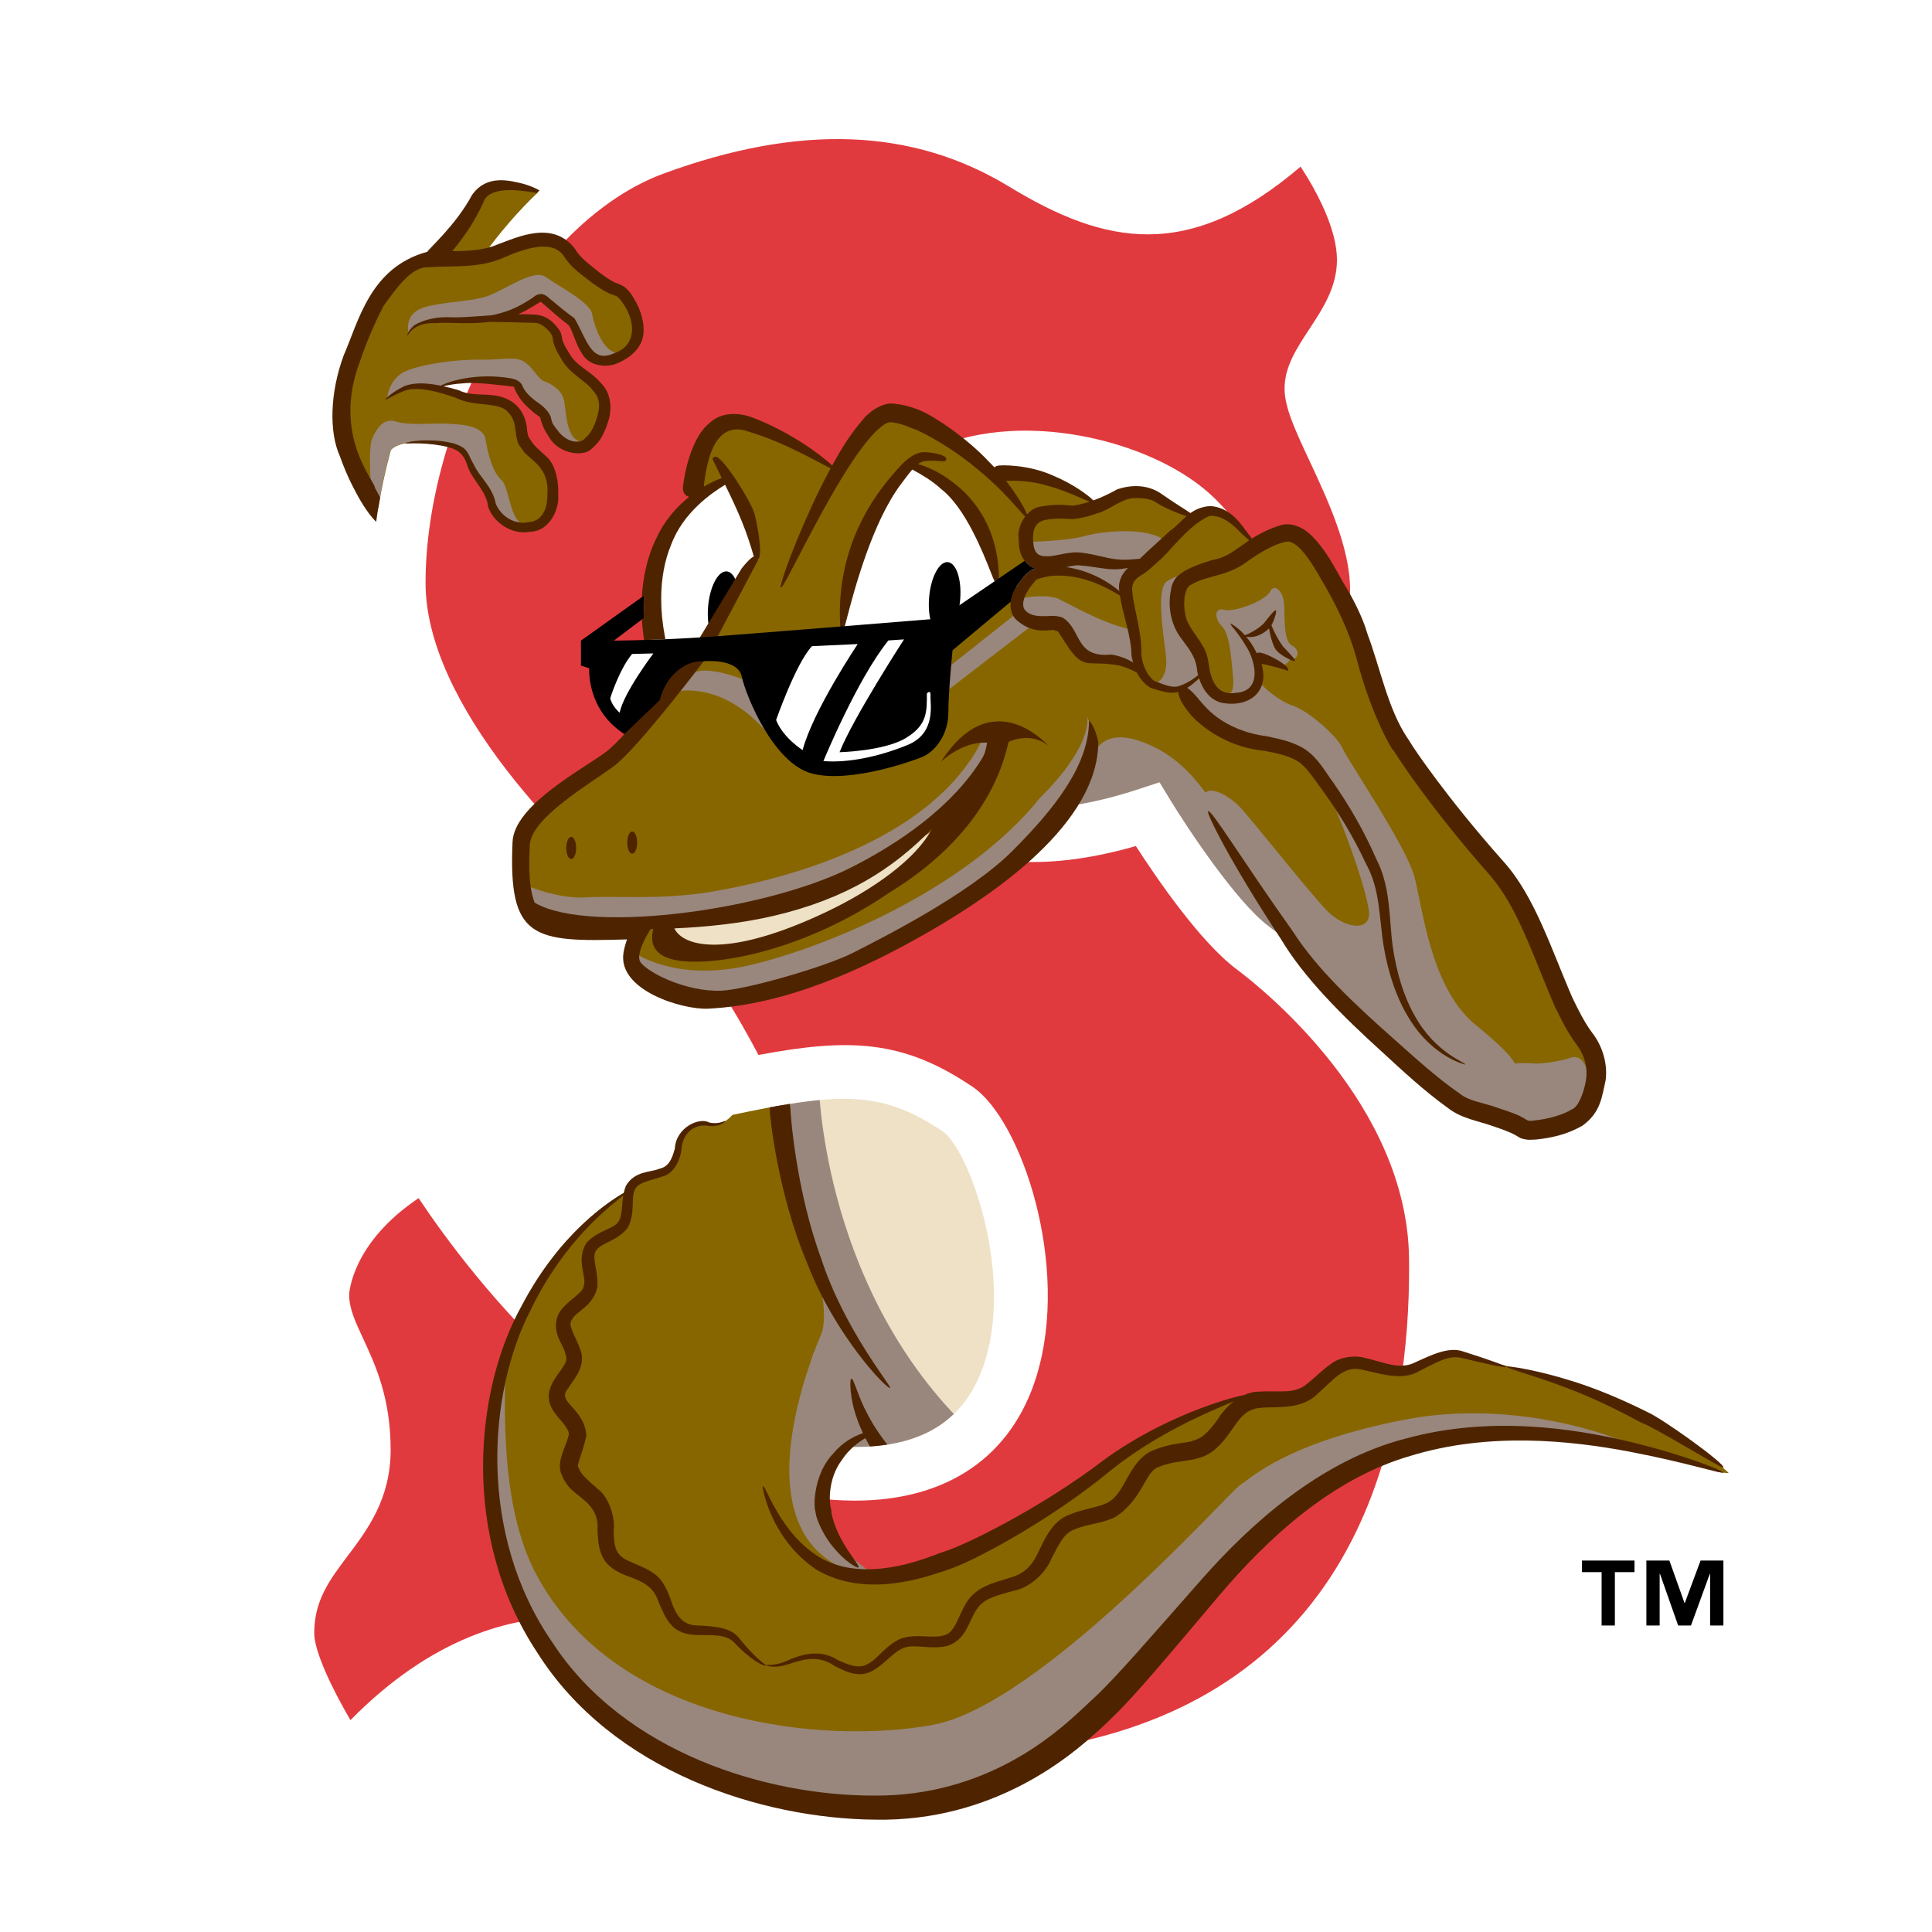 <?xml version="1.0" encoding="utf-8"?>
<!-- Generator: Adobe Illustrator 13.0.0, SVG Export Plug-In . SVG Version: 6.00 Build 14948)  -->
<!DOCTYPE svg PUBLIC "-//W3C//DTD SVG 1.0//EN" "http://www.w3.org/TR/2001/REC-SVG-20010904/DTD/svg10.dtd">
<svg version="1.0" id="Layer_1" xmlns="http://www.w3.org/2000/svg" xmlns:xlink="http://www.w3.org/1999/xlink" x="0px" y="0px"
	 width="192.756px" height="192.756px" viewBox="0 0 192.756 192.756" enable-background="new 0 0 192.756 192.756"
	 xml:space="preserve">
<g>
	<polygon fill-rule="evenodd" clip-rule="evenodd" fill="#FFFFFF" points="0,0 192.756,0 192.756,192.756 0,192.756 0,0 	"/>
	<path fill-rule="evenodd" clip-rule="evenodd" fill="#FFFFFF" d="M63.045,69.254c-0.034,0.031-0.079,0.076-0.111,0.11
		c-2.48,2.548-5.289,5.431-7.887,7.297c-1.818,1.087-4.051,2.45-5.328,5.165c-0.049,0.104-0.091,0.209-0.125,0.318
		c-0.523,1.618-0.645,2.875-0.645,4.003c0,0.496,0.022,0.968,0.046,1.436l0.042,1.039c0,0,0,0,0-0.002
		c0.004,3.198,2.475,6.771,6.076,6.845c-0.088-0.003-0.177-0.009-0.264-0.019c1.581,0.188,2.957,0.267,4.209,0.324
		c0.333,0.015,0.64,0.025,0.947,0.035c0.137,1.653,0.918,3.165,2.295,4.229c2.176,1.822,5.566,2.746,9.337,2.533
		c6.185-0.328,13.97-2.998,21.348-7.328c6.087-3.671,12.083-8.827,16.483-14.16c0.01-0.014,0.021-0.026,0.033-0.041
		c1.669-2.105,2.588-4.609,2.588-6.846c0-0.761-0.107-1.493-0.327-2.165c-0.676-2.442-1.693-3.842-3.03-4.152
		c-0.876-0.203-1.82,0.042-2.477,0.656c-0.365,0.342-0.85,0.974-0.85,1.928c0,0.403,0.087,0.866,0.307,1.389
		c0.254,0.598,0.477,1.292,0.477,2.064c0,0.96-0.342,2.043-1.389,3.222c-4.152,4.653-9.826,9.255-15.171,12.307
		c-0.649,0.364-1.303,0.702-1.958,1.038c0.842-0.486,1.674-1.008,2.479-1.59c3.604-2.284,8.318-5.876,10.451-10.11
		c1.132-2.209,2.723-7.351,0.353-9.039c-0.921-0.654-2.18-0.663-3.112-0.024c-0.987,0.676-1.163,1.659-1.279,2.312
		c-0.132,0.75-0.38,2.145-1.356,3.749c-1.347,2.269-4.418,4.855-8.663,7.311c-0.056,0.033-0.111,0.068-0.165,0.103
		c-6.625,4.497-15.746,4.872-19.64,5.032c0,0-1.065,0.051-1.259,0.061c-0.062,0-0.186,0-0.186,0c-0.044,0-0.476,0.012-0.479,0.012
		c-0.002,0-0.343,0.006-0.343,0.006c-0.035,0-0.054,0-0.089,0.002c0,0-0.077,0.005-0.115,0.006
		c-0.657,0.022-2.413,0.064-4.934-0.003c-0.818-0.024-1.869-0.068-2.984-0.16c-0.007-0.039-0.014-0.078-0.021-0.125
		c-0.066-0.818-0.091-1.461-0.091-1.941c0-0.978,0.091-1.326,0.106-1.375c0.097-0.226,0.536-0.852,2.474-2.014
		c0.077-0.045,0.15-0.095,0.223-0.149c3.156-2.347,5.65-5.022,8.064-7.61l0.813-0.872c4.089-4.048,6.567-9.01,8.559-13.003
		c0.937-1.878,1.822-3.652,2.715-5.018c0.023-0.038,0.043-0.07,0.066-0.107l0.579-0.987c0.961-1.642,1.864-3.178,2.528-3.921
		c0.213-0.166,0.359-0.207,0.489-0.223c0.913-0.116,1.608-0.531,2.066-1.238c0.292-0.448,0.436-0.962,0.436-1.477
		c0-0.607-0.202-1.215-0.602-1.708c-1.233-1.522-3.924-1.437-6.125,0.195c-0.066,0.05-0.131,0.104-0.193,0.159
		c-1.375,1.232-2.539,3.021-3.885,5.091l-0.544,0.836c-1.209,1.706-2.269,3.658-3.39,5.726
		C68.558,62.186,66.43,66.113,63.045,69.254L63.045,69.254L63.045,69.254z"/>
	<path fill-rule="evenodd" clip-rule="evenodd" fill="#FFFFFF" d="M174.645,146.377c0-0.223-0.027-0.445-0.082-0.664
		c-0.226-0.885-0.539-1.518-4.377-4.281c-0.977-0.703-3.27-2.316-4.545-2.924c-0.048-0.027-0.095-0.057-0.145-0.078
		c0,0-0.022-0.014-0.047-0.025c-0.016-0.006-0.031-0.016-0.031-0.016c-0.023-0.012-0.079-0.037-0.103-0.047l-0.045-0.023
		c-2.859-1.4-5.464-2.457-7.741-3.143c-1.942-0.619-3.712-1.01-4.591-1.188c-0.869-0.174-1.527-0.289-2.062-0.332
		c-0.777-0.318-2.012-0.74-4.066-1.385c0.042,0.012,0.085,0.027,0.126,0.043c-2.376-0.877-4.7,0.172-6.398,0.939l-0.371,0.168
		c-0.056,0.025-0.123,0.055-0.178,0.086c-0.248,0.133-0.873-0.029-1.872-0.311l-1.402-0.369c-1.87-0.457-4.033-0.041-5.5,1.062
		c-0.625,0.441-1.133,0.887-1.576,1.283l-0.726,0.619c-0.032,0.025-0.19,0.154-0.222,0.186c-0.146,0.137-0.476,0.154-1.456,0.141
		c0,0-1.453,0.027-1.657,0.031c-3.494,0.031-5.628,2.854-6.312,3.928c-0.485,0.684-0.777,0.945-0.866,1.02
		c-0.006,0.002-0.009,0.004-0.014,0.004c-0.01,0.004-0.029,0.008-0.029,0.008c-0.05,0.016-0.078,0.025-0.126,0.041l-0.093,0.031
		c-0.005,0.002-0.038,0.016-0.062,0.025c-0.041,0.006-0.438,0.068-0.438,0.068c-0.807,0.113-2.155,0.305-3.82,1.01
		c-0.054,0.023-0.107,0.047-0.16,0.074c-1.992,1.002-2.951,2.721-3.652,3.977c-0.232,0.418-0.582,1.043-0.763,1.193
		c-0.009,0.002-0.015,0.008-0.019,0.008c-0.16,0.088-0.685,0.217-1.067,0.312c-0.683,0.17-1.53,0.389-2.436,0.764
		c-2.565,0.934-3.707,3.303-4.39,4.727c0,0-0.161,0.332-0.168,0.348c-0.408,0.891-0.64,0.986-1.127,1.119
		c-0.03,0.012-0.119,0.039-0.149,0.049l-0.601,0.188c-1.468,0.445-3.687,1.119-5.103,3.336c-0.395,0.635-0.674,1.244-0.897,1.732
		c-0.068,0.146-0.149,0.32-0.222,0.473c-0.178-0.002-0.379-0.01-0.55-0.018c-0.921-0.043-2.184-0.102-3.562,0.375
		c-0.084,0.031-0.169,0.064-0.251,0.105c-1.268,0.588-2.114,1.404-2.732,2.006c-0.158,0.152-0.341,0.322-0.48,0.439
		c-0.22-0.08-0.512-0.207-0.713-0.297c0,0-0.08-0.035-0.094-0.041c-3.065-1.729-6.116-0.426-7.292,0.086c0,0-0.045,0.018-0.08,0.033
		c-0.026,0.012-0.047,0.016-0.072,0.025c-0.355-0.344-0.84-0.854-1.419-1.59c-0.009-0.01-0.019-0.023-0.029-0.037
		c-1.604-1.965-4.171-2.098-5.87-2.186l-0.146-0.008c-0.076-0.143-0.19-0.4-0.353-0.9c-0.016-0.055-0.034-0.104-0.054-0.154
		c-0.362-0.924-0.966-2.469-2.485-3.582c-0.836-0.605-1.618-0.939-2.246-1.207l-0.538-0.24c0,0-0.082-0.035-0.146-0.064
		c-0.019-0.242-0.025-0.564-0.026-0.711c0.007-0.125,0.022-0.244,0.022-0.371c0-2.008-0.923-4.535-2.646-5.818l-0.094-0.086
		c-0.198-0.178-0.421-0.379-0.611-0.557c0.155-0.479,0.342-1.102,0.53-1.9c0.047-0.203,0.072-0.41,0.072-0.617
		c0-0.049-0.001-0.1-0.003-0.148c-0.106-1.9-0.967-3.191-1.656-4.021c0.524-0.785,1.229-2.018,1.229-3.568
		c0-0.592-0.109-1.23-0.371-1.898c-0.035-0.082-0.299-0.705-0.44-1.035c0.791-0.666,1.891-1.771,2.287-3.666
		c0.026-0.127,0.044-0.258,0.052-0.389c0.009-0.16,0.014-0.318,0.014-0.473c0-0.723-0.096-1.34-0.185-1.857
		c0.767-0.387,1.794-0.963,2.67-2.115c0.101-0.133,0.19-0.273,0.265-0.424c0.671-1.34,0.735-2.545,0.759-3.391
		c0.045-0.014,0.094-0.027,0.133-0.039c0,0,0.638-0.197,0.848-0.264c-0.043,0.014-0.087,0.027-0.107,0.033
		c0.04-0.012,0.077-0.025,0.116-0.037c-0.003,0.002-0.006,0.002-0.009,0.004c0.004-0.002,0.009-0.002,0.012-0.004
		c1.999-0.559,3.463-2.387,3.835-4.803c0.008-0.047,0.01-0.094,0.015-0.141c2.088,0.135,3.681-0.928,4.192-2.1
		c0.288-0.66,0.297-1.41,0.032-2.078c-0.475-1.191-1.884-2.113-3.571-1.518c-1.161-0.352-2.509-0.191-3.759,0.504
		c-1.633,0.908-2.663,2.496-2.862,4.283c-0.003,0-0.005,0-0.008,0.002c0.015-0.084,0.018-0.166,0.04-0.244
		c-0.033,0.115-0.052,0.176-0.075,0.252c-0.117,0.025-0.282,0.062-0.282,0.062c-1.038,0.213-2.967,0.611-4.233,2.713
		c-0.109,0.18-0.118,0.16-0.173,0.34c-2.24,1.453-6.75,4.998-10.296,11.752c-2.562,4.602-4.135,10.746-4.135,17.236
		c0,6.762,1.708,13.902,5.784,20.07c8.236,13.062,24.489,17.826,35.912,17.938c6.083,0.123,15.22-1.414,24.017-9.451
		c-0.014,0.014-0.029,0.025-0.043,0.039c0,0,0.226-0.197,0.239-0.211c0,0,0.487-0.445,0.5-0.459l0.561-0.533
		c0.014-0.014,0.247-0.248,0.314-0.314c2.001-1.879,5.155-5.613,9.142-10.332l1.785-2.111c5.99-7.049,11.79-11.312,17.727-13.027
		c5.748-1.766,12.433-1.889,20.483-0.387c3.173,0.598,5.665,1.232,7.315,1.65l1.563,0.385c2.73,0.594,3.516-1.223,3.69-1.795
		c0.104-0.334,0.137-0.684,0.107-1.027C174.638,146.576,174.645,146.479,174.645,146.377L174.645,146.377L174.645,146.377z"/>
	<path fill-rule="evenodd" clip-rule="evenodd" fill="#FFFFFF" d="M53.624,33.426c0.001-0.001,0.019-0.011,0.025-0.015
		c0.313,0.267,0.627,0.518,0.948,0.77c0.068,0.168,0.149,0.37,0.149,0.37c0.224,0.593,0.537,1.397,1.052,2.164
		c1.448,2.492,4.749,3.028,7.049,1.929c2.416-1.087,3.895-3.001,4.055-5.267c0.002-0.03,0.003-0.059,0.005-0.089
		c0.004-0.105,0.005-0.21,0.005-0.314c0-1.721-0.541-3.38-1.649-5.056c-0.314-0.484-0.724-0.936-1.279-1.399
		c-0.189-0.16-0.212-0.199-0.439-0.3c0,0-0.814-0.367-1.025-0.461c-0.319-0.159-0.761-0.482-1.022-0.675
		c-0.117-0.091-0.509-0.405-0.509-0.405c-0.522-0.413-1.114-0.879-1.288-1.193c-0.07-0.126-0.149-0.246-0.238-0.36
		c-0.94-1.199-2.018-1.886-3.125-2.248c0.109-0.166,0.181-0.315,0.229-0.42c0.173-0.365,0.261-0.77,0.261-1.174
		c0-0.373-0.074-0.745-0.22-1.086c-0.473-1.099-1.748-1.936-3.789-2.485c-0.033-0.009-0.088-0.023-0.122-0.03l-0.229-0.054
		c-1.273-0.296-5.149-1.198-7.583,2.28c-0.062,0.089-0.119,0.182-0.17,0.277c-1.018,1.907-2.696,3.647-3.501,4.483
		c-0.042,0.042-0.073,0.076-0.111,0.116c-5.49,1.891-7.376,6.73-8.638,9.988l-0.657,1.633c-0.01,0.026-0.052,0.128-0.062,0.154
		c-0.849,2.313-1.277,4.712-1.277,6.918c0,1.84,0.301,3.544,0.901,4.956c0.771,2.158,1.544,3.574,1.875,4.179l0.097,0.178
		c0.007,0.016,0.064,0.123,0.073,0.137c1.493,2.636,2.898,4.012,4.419,4.33c0.907,0.189,1.8,0,2.516-0.538
		c0.925-0.678,1.27-1.535,1.27-2.463c0-1.514-0.913-3.207-1.717-4.632c-0.144-0.39-0.345-0.752-0.56-1.122
		c-0.612-1.059-1.682-2.909-1.682-5.525c0-1.173,0.215-2.5,0.782-3.98c0.016-0.041,0.03-0.081,0.043-0.122
		c0.139-0.425,0.299-0.866,0.47-1.315c0.427,0.342,0.954,0.557,1.5,0.601c0.772,0.062,1.775-0.246,2.427-1.19
		c0.053-0.017,0.182-0.049,0.479-0.033c0.131,0.007,0.261,0.005,0.391-0.008c0.382-0.036,0.953-0.021,1.556-0.003
		C47.35,34.981,50.431,35.063,53.624,33.426L53.624,33.426L53.624,33.426z"/>
	<path fill-rule="evenodd" clip-rule="evenodd" fill="#FFFFFF" d="M115.884,65.194c0.832,1.115,1.036,1.439,1.075,1.993
		c0.009,0.117,0.025,0.231,0.049,0.346c0.564,2.758,2.265,4.66,4.546,5.09c2.311,0.399,4.454-0.249,5.771-1.73
		c1.235-1.418,1.596-3.302,1.033-5.326c-0.018-0.064-0.037-0.128-0.061-0.189c-1.187-3.304-3.082-4.831-4.106-5.448
		c-0.449-0.27-0.966-0.395-1.479-0.382c0.856-0.27,1.807-0.639,2.769-1.283c0.034-0.024,0.069-0.048,0.104-0.073
		c1.271-0.942,2.092-1.372,2.59-1.577c0.423,0.484,0.968,1.382,1.264,1.875l0.08,0.131c1.815,3.008,2.95,5.53,3.575,7.939
		c0.806,3.035,1.76,5.397,2.418,6.847c0.721,1.585,1.231,2.487,1.685,3.033c0.087,0.133,0.199,0.31,0.199,0.31
		c-0.043-0.065-0.074-0.145-0.115-0.22c0.004,0.004,0.007,0.007,0.011,0.011c0.749,1.283,4.246,6.327,9.457,12.22
		c1.945,2.179,3.227,5.344,4.711,9.005l1.456,3.51c0.481,1.295,1.196,2.381,1.832,3.342c0.614,0.93,1.197,1.811,1.197,2.365
		c0,0.041-0.003,0.082-0.011,0.119c-0.005,0.031-0.01,0.064-0.015,0.1c-0.1,0.701-0.292,1.242-0.418,1.492
		c-0.603,0.326-1.494,0.578-2.466,0.697c-0.189-0.1-0.409-0.215-0.409-0.215c-0.062-0.037-0.061-0.031-0.128-0.061
		c-0.769-0.332-1.492-0.58-2.286-0.842c0.004,0,0.004,0,0.004,0h-0.004c-0.006-0.004-1.548-0.471-1.548-0.471
		c-0.679-0.188-1.267-0.348-1.554-0.58c-0.049-0.039-0.097-0.074-0.146-0.109c-1.973-1.377-3.857-3.068-5.68-4.703l-0.516-0.459
		c-4.433-3.943-7.596-7.042-9.683-10.32c-0.021-0.034-0.045-0.067-0.067-0.1c-2.56-3.651-4.621-6.813-5.987-8.908l-1.605-2.432
		c-0.473-0.685-1.905-2.77-4.086-1.677c-0.67,0.337-1.177,0.945-1.386,1.666c-0.327,1.126-0.188,1.7,2.142,5.78
		c1.102,1.928,2.974,5.067,5.646,9.075c2.601,4.275,6.804,8.33,10.582,11.736c-0.014-0.012,0.438,0.4,0.438,0.4
		c1.918,1.76,3.906,3.574,6.233,5.25c1.328,1.055,2.818,1.479,4.018,1.822l0.941,0.285c0.043,0.016,0.119,0.043,0.119,0.043
		c0.619,0.209,1.204,0.404,1.704,0.625c-0.043-0.02,0.416,0.225,0.416,0.225l0.268,0.158c0.175,0.104,0.357,0.186,0.551,0.248
		c0.904,0.289,1.553,0.279,2.09,0.246l0.145-0.006c0.052-0.004,0.209-0.01,0.259-0.016c1.374-0.146,3.44-0.477,5.533-1.67
		c0.07-0.041,0.138-0.084,0.203-0.131c2.379-1.654,2.837-3.863,3.171-5.477l0.093-0.439c0.013-0.062,0.028-0.143,0.037-0.207
		c0.31-2.236-0.364-4.678-1.804-6.527c0.011,0.014,0.021,0.027,0.031,0.041c-0.652-0.871-1.214-2.012-1.71-3.029
		c-0.033-0.084-1.371-3.298-1.371-3.298c-1.583-3.9-3.221-7.934-5.909-10.937c-5.722-6.438-8.792-11.16-8.82-11.205l-0.558-0.878
		c-0.004-0.006-0.01-0.01-0.012-0.016c-1.148-1.754-1.825-3.956-2.539-6.289c-0.354-1.151-0.719-2.34-1.151-3.511
		c-0.633-2.121-1.757-4.184-2.614-5.577l-0.333-0.595c-0.812-1.464-1.734-3.126-3.197-4.584c-1.277-1.285-3.451-2.367-5.711-1.561
		c-1.001,0.319-2.002,0.771-2.977,1.354c-0.044,0.025-0.011,0.002-0.053,0.031l-1.298,0.878c-0.915,0.645-1.346,0.934-1.946,1.033
		c-0.145,0.024-0.47,0.128-0.608,0.175l-0.698,0.237c-1.417,0.442-4.349,1.364-4.877,4.7c-0.1,0.528-0.154,1.062-0.154,1.595
		C114.232,61.998,114.81,63.795,115.884,65.194L115.884,65.194L115.884,65.194z"/>
	<path fill-rule="evenodd" clip-rule="evenodd" fill="#876600" d="M53.813,127.959c0,0,4.012-6.641,8.784-9.131
		c0,0,0.868-1.365,2.008-1.525c1.14-0.164,2.442-0.816,2.688-1.467c0.244-0.65,0.569-3.096,1.954-3.584
		c1.385-0.488,2.525,0.652,3.99-1.221c0,0,2.932-1.629,5.375-1.873c2.443-0.244,13.274-1.547,16.858,3.338
		c3.583,4.887,4.966,13.273,4.966,15.473s-1.058,13.275-6.921,15.557c-5.863,2.279-11.075,2.197-15.311,0.893
		c-4.234-1.301-15.146-6.838-18.322-10.586L53.813,127.959L53.813,127.959L53.813,127.959z"/>
	<path fill-rule="evenodd" clip-rule="evenodd" fill="#99877D" d="M80.928,135.723c0.589-2.209,2.136-2.359,0.663-8.914
		c0,0-4.05-14.139-3.977-17.012l4.566-0.809c0,0,2.504,22.02,13.918,31.738c0,0-4.271,4.641-11.562,4.053L80.928,135.723
		L80.928,135.723L80.928,135.723z"/>
	<path fill-rule="evenodd" clip-rule="evenodd" fill="#EEE1C5" d="M81.677,107.965c0,0,0.231,19.408,13.864,33.506
		c0,0,6.524-5.557,4.32-16.932c-2.205-11.379-6.173-13.055-9.173-14.555C87.69,108.484,81.677,107.965,81.677,107.965
		L81.677,107.965L81.677,107.965z"/>
	<path fill-rule="evenodd" clip-rule="evenodd" fill="#876600" d="M93.746,63.858l0.133,8.349c0,0,7.687-3.578,9.144-1.325
		c1.458,2.252,3.182,7.156,3.182,7.156v3.444c0,0,7.553-1.06,9.011-2.384c0,0,7.29,11.398,9.808,13.384
		c2.517,1.988,3.976,5.302,6.758,2.386c2.783-2.916,5.699-7.289,5.699-7.289s-4.904-11.265-7.555-12.324
		c-2.65-1.061-8.88-2.122-9.541-3.181c-0.662-1.061-1.729-1.901-2.555-3.327c0,0-2.551,0.225-3.303-0.825
		c-0.75-1.051-0.975-1.352-0.975-1.352s-2.402-0.826-3.301-0.826c-0.9,0-2.331-0.397-3.227-1.801
		c-0.896-1.402-1.201-1.95-2.702-1.875s-3.977-0.9-2.177-4.053L93.746,63.858L93.746,63.858L93.746,63.858z"/>
	<path fill-rule="evenodd" clip-rule="evenodd" fill="#99877D" d="M108.961,75.6c0,0,0.695-2.958,4.521-1.74
		c3.828,1.218,5.916,3.828,8.004,6.96l8.699,12.178l-2.262,1.565c0,0-10.787-11.134-12.354-14.44c0,0-7.308,0.697-10.611,1.217
		C104.959,81.34,108.611,77.514,108.961,75.6L108.961,75.6L108.961,75.6z"/>
	<polygon fill-rule="evenodd" clip-rule="evenodd" fill="#99877D" points="94.171,69.161 103.219,62.203 101.658,61.005 
		94.179,66.92 94.171,69.161 94.171,69.161 	"/>
	<path fill-rule="evenodd" clip-rule="evenodd" fill="#FFFFFF" d="M64.345,12.301c-7.422,2.729-14.387,9.331-19.608,18.588
		c-4.85,8.599-7.632,18.54-7.632,27.274c0,17.35,20.479,34.36,26.756,39.16c2.328,1.779,6.103,8.379,7.936,12.121l0.912,1.859
		l2.028-0.414c9.437-1.928,13.549-1.912,19.311,1.99c2.552,1.729,7.018,13.814,4.251,22.828c-1.787,5.826-6.035,8.658-12.989,8.658
		c-22.358,0-40.219-29.545-40.397-29.844l-1.314-2.207l-2.26,1.223c-11.724,6.35-11.858,15.264-11.858,15.643
		c0,2.557,0.958,4.617,1.885,6.613c1.108,2.383,2.254,4.848,2.254,8.854c0,3.107-1.428,5.004-3.235,7.406
		c-2.058,2.732-4.389,5.83-4.389,10.893c0,4.926,5.281,12.998,6.341,14.566l1.97,2.92l2.285-2.68
		c14.095-16.539,26.76-9.844,28.021-9.115c2.073,1.682,21.044,16.314,45.975,9.973c31.277-7.957,35.57-36.729,35.346-53.17
		c-0.237-17.355-14.886-29.676-19.37-33.038c-3.229-2.422-8.15-9.874-9.773-12.54l-1.106-1.815l-2.02,0.666
		c-17.216,5.674-22.029-2.51-24.085-6.005c-1.852-3.146-3.874-13.494,2.114-20.417c2.569-2.97,6.542-3.779,9.425-3.936
		c5.886-0.318,12.672,1.792,16.136,5.014c4.828,4.497,11.802,17.673,11.872,17.806l1.275,2.42l2.393-1.329
		c0.296-0.164,7.259-4.14,7.259-13.45c0-5.36-2.528-10.773-4.56-15.122c-0.824-1.767-1.955-4.185-1.976-4.921
		c0.001-0.582,0.871-1.904,1.571-2.969c1.543-2.345,3.656-5.559,3.656-9.882c0-6.857-5.823-14.172-6.486-14.984l-1.835-2.241
		l-2.09,2.006c-9.963,9.556-16.188,8.624-24.857,3.348C92.354,7.282,79.554,6.708,64.345,12.301L64.345,12.301L64.345,12.301z"/>
	<path fill-rule="evenodd" clip-rule="evenodd" fill="#E13A3E" d="M67.112,93.069c-11.374-8.696-24.654-23.058-24.654-34.907
		c0-7.841,2.53-16.822,6.941-24.643c4.598-8.152,10.562-13.904,16.793-16.195c13.578-4.991,24.863-4.566,34.499,1.3
		c9.597,5.841,17.945,7.511,29.07-2c1.654,2.534,3.628,6.275,3.628,9.297c0,2.72-1.41,4.867-2.775,6.941
		c-1.261,1.918-2.452,3.729-2.452,5.911c0,1.877,1.04,4.103,2.479,7.186c1.808,3.869,4.056,8.684,4.056,12.855
		c0,3.271-1.255,5.525-2.444,6.934c-2.478-4.4-7.354-12.575-11.353-16.299c-4.499-4.19-12.753-6.839-20.072-6.442
		c-5.618,0.304-10.178,2.301-13.185,5.78c-7.717,8.922-5.553,21.75-2.679,26.633c2.168,3.688,8.627,14.656,28.363,8.992
		c2.042,3.172,6.399,9.551,10.024,12.271c2.84,2.13,17.019,13.531,17.229,28.83c0.005,0.359,0.007,0.729,0.007,1.104
		c0,7.186-0.96,17.199-5.245,26.111c-5.107,10.631-13.881,17.59-26.075,20.691c-23.146,5.889-41.229-8.895-41.408-9.045
		l-0.138-0.113l-0.156-0.1c-0.182-0.113-4.541-2.807-11.092-2.807c-5.374,0-13.271,1.881-21.509,10.268
		c-1.838-3.15-3.614-6.857-3.614-8.678c0-3.271,1.534-5.312,3.312-7.674c2.021-2.684,4.312-5.729,4.312-10.625
		c0-5.188-1.526-8.473-2.752-11.111c-0.775-1.666-1.387-2.982-1.387-4.355c0.007-0.193,0.264-5.166,6.931-9.641
		c4.931,7.424,21.813,30.18,43.546,30.18c9.215,0,15.645-4.418,18.108-12.439c3.377-11.012-1.51-25.543-6.368-28.834
		c-6.909-4.68-12.236-4.906-21.38-3.189C73.959,101.996,70.303,95.51,67.112,93.069L67.112,93.069L67.112,93.069z"/>
	<path fill-rule="evenodd" clip-rule="evenodd" fill="#876600" d="M70.523,65.221c0,0-6.819,9.211-9.27,11.006
		c-2.452,1.794-8.554,5.143-8.673,7.835c-0.12,2.691-0.419,6.818,1.914,7.656c2.333,0.836,7.536,0.597,10.347,0.477
		c0,0-1.794,3.171-1.077,4.188c0.718,1.017,4.367,2.931,6.819,2.812c2.452-0.119,11.124-2.096,13.816-3.471
		c2.691-1.375,12.141-5.98,16.507-10.347s5.885-5.765,6.404-6.387c0.519-0.622-0.52-12.138-8.922-9.129l-4.46,1.349
		c0,0-0.105,2.906-1.868,3.631c-1.764,0.727-7.159,2.697-10.479,1.659c-3.319-1.038-4.357-3.838-5.602-6.328
		c-1.244-2.49-2.281-4.461-3.527-4.876C71.207,64.882,70.523,65.221,70.523,65.221L70.523,65.221L70.523,65.221z"/>
	<path fill-rule="evenodd" clip-rule="evenodd" fill="#99877D" d="M67.889,68.938c0,0,4.361-0.819,8.537,4.052l-0.696-4.524
		c0,0-4.28-2.111-6.368-1.416L67.889,68.938L67.889,68.938L67.889,68.938z"/>
	<path fill-rule="evenodd" clip-rule="evenodd" fill="#FFFFFF" d="M72.595,47.835c0,0-8.479,2.179-7.857,16.492l6.457-0.078
		l4.435-8.479C75.628,55.77,74.616,49.78,72.595,47.835L72.595,47.835L72.595,47.835z"/>
	<path fill-rule="evenodd" clip-rule="evenodd" fill="#FFFFFF" d="M84.029,63.314c0,0,1.4-8.4,2.412-10.579
		c1.011-2.177,2.801-4.745,4.123-6.223c0,0,6.146,0.388,9.024,11.667l-5.446,4.357L84.029,63.314L84.029,63.314L84.029,63.314z"/>
	<path fill-rule="evenodd" clip-rule="evenodd" fill="#876600" d="M69.093,49.625c0,0,0.312-2.645,0.779-4.202
		c0.467-1.555,1.987-3.488,3.288-3.338c1.301,0.148,7.292,2.404,10.48,4.817c0,0,3.034-5.602,4.745-5.602
		c1.711,0,7.701,2.723,11.045,5.99c0,0,5.834,0.234,10.035,3.112c0,0-2.413,0.778-3.656,0.699c-1.245-0.077-3.269,0.079-3.345,1.711
		c-0.078,1.634-0.312,2.102,0.466,2.801l-3.344,3.268c0,0-0.545-9.958-9.024-12.602c0,0-6.301,8.013-6.534,16.726l-13.146,1.632
		c0,0,3.422-6.457,4.745-8.867c0,0-1.323-5.601-3.034-7.935C72.595,47.835,69.561,49.002,69.093,49.625L69.093,49.625L69.093,49.625
		z"/>
	<path fill-rule="evenodd" clip-rule="evenodd" d="M95.805,59.717c-0.142,2.008-0.955,3.635-1.817,3.635
		c-0.859,0-1.442-1.626-1.298-3.635c0.141-2.008,0.955-3.636,1.815-3.636C95.365,56.081,95.947,57.709,95.805,59.717L95.805,59.717
		L95.805,59.717z"/>
	<path fill-rule="evenodd" clip-rule="evenodd" fill="#4E2400" d="M57.483,84.599c0,0.61-0.221,1.105-0.494,1.105
		s-0.493-0.495-0.493-1.105c0-0.611,0.22-1.107,0.493-1.107S57.483,83.987,57.483,84.599L57.483,84.599L57.483,84.599z"/>
	<path fill-rule="evenodd" clip-rule="evenodd" fill="#4E2400" d="M63.569,84.067c0,0.61-0.221,1.107-0.494,1.107
		c-0.272,0-0.494-0.497-0.494-1.107c0-0.612,0.222-1.106,0.494-1.106C63.348,82.96,63.569,83.455,63.569,84.067L63.569,84.067
		L63.569,84.067z"/>
	<path fill-rule="evenodd" clip-rule="evenodd" d="M73.73,59.235c-0.144-1.309-0.633-2.228-1.278-2.228
		c-0.861,0-1.673,1.628-1.815,3.636c-0.084,1.183,0.084,2.229,0.412,2.894L73.73,59.235L73.73,59.235L73.73,59.235z"/>
	<path fill-rule="evenodd" clip-rule="evenodd" fill="#EEE1C5" d="M68.096,91.751c0,0-2.074,1.661-1.556,2.594
		c0.519,0.934,2.178,1.037,4.98,0.415c2.801-0.622,10.893-2.801,13.901-4.875c3.008-2.076,4.979-3.32,7.676-7.055
		c0,0-7.987,5.706-14.005,7.159C73.075,91.44,68.096,91.751,68.096,91.751L68.096,91.751L68.096,91.751z"/>
	<path fill-rule="evenodd" clip-rule="evenodd" fill="#99877D" d="M52.33,88.272c0,0,3.283,1.453,6.114,1.263
		c2.832-0.188,7.552,0.284,12.554-0.566c5.003-0.851,19.351-3.87,25.675-12.931c0,0,1.32-1.605,1.793-3.871l0.919-0.227
		c0,0-0.541,4.002-1.485,5.324c-0.945,1.322-7.269,8.779-14.914,11.517c-7.646,2.737-25.703,3.823-29.245,3.31
		C53.742,92.09,52.424,91.576,52.33,88.272L52.33,88.272L52.33,88.272z"/>
	<path fill-rule="evenodd" clip-rule="evenodd" fill="#99877D" d="M63.425,95.126c0,0,3.999,2.823,11.127,1.227
		c7.128-1.595,21.703-7.34,29.256-16.809c0,0,4.894-4.575,4.681-7.979c0,0,1.49,3.191-0.105,5.745
		c-1.596,2.553-10.318,12.554-23.724,18.299c-13.404,5.744-19.362,2.767-20.64,0.85L63.425,95.126L63.425,95.126L63.425,95.126z"/>
	<path fill-rule="evenodd" clip-rule="evenodd" fill="#876600" d="M54.428,126.691c0,0-5.819,10.217-5.536,17.738
		c0.285,7.523,2.698,19.301,9.651,25.404c6.953,6.102,18.733,10.787,27.106,10.643c8.373-0.141,17.599-3.973,20.153-6.102
		c2.555-2.127,11.637-12.348,13.056-14.049c1.42-1.703,10.219-10.785,14.476-12.773c4.257-1.986,14.76-8.516,38.034-0.711
		c0,0,1.044,0.188,1.091,0.094c0,0-2.021-1.881-5.17-3.801c-3.149-1.92-14.131-6.451-18.893-7.297c0,0-2.424-1.016-3.629-0.785
		c-1.206,0.234-3.711,1.768-4.916,1.742c-1.204-0.025-4.174-1.047-5.378-0.768c-1.206,0.277-2.134,1.16-2.504,1.529
		c-0.185,0.188-1.339,1.658-3.171,2.01c-1.831,0.354-4.341-0.41-6.011,0.217c-3.338,1.252-8.438,3.199-15.532,8.623
		c-7.094,5.426-11.871,6.818-13.54,7.514c-1.668,0.695-7.976,2.734-10.433-2.365c-2.457-5.102-0.463-8.301,3.2-10.434
		C86.483,143.121,68.528,140.154,54.428,126.691L54.428,126.691L54.428,126.691z"/>
	<path fill-rule="evenodd" clip-rule="evenodd" fill="#99877D" d="M50.46,135.625c0,0-4.921,17.262,5.126,30.475
		c8.679,11.412,28.152,14.672,34.746,13.955s13.745-3.916,23.781-14.525c10.034-10.609,15.452-18.781,25.774-20.932
		c10.321-2.15,15.191-2.434,21.93-0.855c0,0-10.232-4.363-21.845-2.07c-11.612,2.295-15.054,5.736-16.2,6.453
		c-1.146,0.715-19.924,21.953-30.675,23.959c-10.751,2.006-31.537,0-39.56-14.939C50.346,151.203,50.191,142.855,50.46,135.625
		L50.46,135.625L50.46,135.625z"/>
	<path fill-rule="evenodd" clip-rule="evenodd" fill="#99877D" d="M82.505,131.809c0,0-11.34,23.613,5.409,25.695
		c0,0-12.38-6.865-1.768-14.148C86.146,143.355,83.44,137.945,82.505,131.809L82.505,131.809L82.505,131.809z"/>
	<path fill-rule="evenodd" clip-rule="evenodd" fill="#4E2400" d="M80.569,126.109c2.75,7.166,8.019,12.639,8.242,12.361
		c0.17-0.135-4.57-5.822-6.876-12.885c-2.555-6.947-3.069-14.504-3.077-15.014c-0.012-0.164-0.036-0.305-0.064-0.436
		c-0.639,0.1-1.307,0.219-2.003,0.348c0,0.08-0.003,0.158,0.004,0.244C76.802,111.285,77.577,119.092,80.569,126.109L80.569,126.109
		L80.569,126.109z"/>
	<path fill-rule="evenodd" clip-rule="evenodd" fill="#4E2400" d="M86.34,143.482c0.158,0.305,0.313,0.588,0.456,0.832
		c0.602-0.037,1.179-0.104,1.737-0.191c-0.38-0.471-1.308-1.703-2.003-3.074c-0.915-1.672-1.347-3.533-1.585-3.506
		c-0.202,0.01-0.163,2.021,0.545,3.953c0.174,0.52,0.387,1.027,0.607,1.492c-0.888,0.291-2.047,0.91-2.944,2.01
		c-1.898,1.928-2.028,5.104-1.806,5.752l0.001,0.025l0.011,0.061l0.012,0.074l0.012,0.043c0.05,0.596,0.783,2.336,1.864,3.537
		c1.024,1.264,2.292,2.002,2.381,1.895c0.184-0.189-0.815-1.207-1.518-2.51c-0.765-1.27-1.185-2.742-1.175-3.213v-0.031
		l-0.012-0.061l-0.006-0.049l-0.006-0.02c-0.189-0.508-0.342-2.953,1.084-4.838C84.684,144.598,85.618,143.908,86.34,143.482
		L86.34,143.482L86.34,143.482z"/>
	<path fill-rule="evenodd" clip-rule="evenodd" fill="#4E2400" d="M156.477,138.537c3.158,1.176,6.31,2.893,7.091,3.307l0.027,0.016
		l0.069,0.033l0.084,0.043l0.048,0.021c1.391,0.496,8.009,4.609,8.146,4.467c0.272-0.336-6.176-4.959-7.581-5.541l-0.045-0.027
		l-0.086-0.043l-0.07-0.037l-0.031-0.012c-0.81-0.398-4.098-2.018-7.377-3.004c-3.264-1.039-6.415-1.543-6.439-1.406
		C150.277,136.529,153.34,137.312,156.477,138.537L156.477,138.537L156.477,138.537z"/>
	<path fill-rule="evenodd" clip-rule="evenodd" fill="#4E2400" d="M60.079,155.26c0.458,1.008,1.456,1.553,2.24,1.877
		c1.766,0.641,2.855,1.053,3.404,2.738c0.344,0.746,0.636,1.604,1.321,2.326c0.719,0.758,1.756,0.904,2.519,0.928
		c1.605,0.012,2.868-0.08,3.692,0.746c1.557,1.709,3.123,2.525,3.179,2.256c-0.075-0.035-1.186-0.785-2.735-2.754
		c-0.879-1.074-2.692-1.133-4.069-1.205c-1.59,0-2.224-1.055-2.777-2.766c-0.302-0.77-0.694-1.75-1.567-2.389
		c-0.826-0.6-1.671-0.855-2.376-1.199c-1.567-0.605-1.662-1.576-1.681-3.186c0.174-1.406-0.624-3.461-1.638-4.113
		c-0.886-0.803-1.471-1.314-1.663-1.678l-0.068-0.1c-0.017-0.027-0.035-0.09-0.073-0.17c-0.027-0.062-0.05-0.109-0.064-0.137
		l-0.022-0.049c-0.187-0.258,0.309-1.018,0.801-3.117c-0.158-2.859-3.137-3.355-1.775-4.807c0.37-0.695,1.851-2.125,1.158-3.859
		c-0.478-1.328-1.301-2.408-0.817-2.939c0.392-0.861,2.12-1.293,2.538-3.285c0.098-1.615-0.63-2.994-0.118-3.621
		c0.532-0.812,2.102-0.9,3.163-2.293c0.762-1.518,0.272-2.865,0.681-3.748c0.32-0.797,1.651-0.941,2.704-1.318
		c1.326-0.336,1.817-1.777,1.949-2.635c0.115-2.031,1.647-2.67,2.73-2.426c1.188,0.129,1.706-0.508,1.667-0.484
		c-0.043-0.111-0.577,0.371-1.624,0.137c-1.006-0.561-3.33,0.512-3.43,2.607c-0.254,0.924-0.562,1.809-1.559,2.014
		c-0.899,0.373-2.417,0.189-3.32,1.689c-0.1,0.242-0.165,0.482-0.217,0.723c-1.385,0.777-6.371,3.959-10.198,11.275
		c-4.613,8.273-6.139,22.936,1.55,34.549c7.487,11.898,22.406,16.59,33.673,16.699c11.976,0.246,19.733-6.516,22.169-8.742
		l0.197-0.172c0.091-0.084,0.253-0.23,0.457-0.418c0.267-0.256,0.465-0.443,0.553-0.527l0.295-0.295
		c2.16-2.016,6.049-6.699,10.757-12.262c4.686-5.514,11.102-11.584,19.037-13.877c7.855-2.414,16.002-1.516,21.727-0.445
		c5.787,1.09,9.433,2.311,9.498,2.1c0.042-0.115-3.495-1.65-9.294-3.055c-5.734-1.371-14.047-2.627-22.433-0.322
		c-8.483,2.189-15.465,8.523-20.315,14.018c-4.913,5.572-8.755,10.043-10.842,11.934l-0.293,0.266
		c-0.084,0.08-0.271,0.262-0.522,0.506c-0.195,0.178-0.351,0.314-0.437,0.393l-0.179,0.17c-2.381,2.172-9.256,8.393-20.382,8.328
		c-10.691,0.029-24.953-4.234-32.152-15.301c-7.469-10.812-6.396-24.93-2.177-33.104c3.346-6.953,7.858-10.33,9.258-11.465
		c-0.174,1.027-0.064,1.986-0.468,2.598c-0.488,0.771-2.05,0.848-3.216,2.146c-1.037,1.752,0.02,3.207-0.233,4.188
		c-0.044,0.826-1.458,1.346-2.425,2.672c-1.059,1.939,0.45,3.291,0.565,4.195c0.393,0.809-0.377,1.404-1.067,2.525
		c-0.329,0.51-0.7,1.264-0.556,2.123c0.177,0.859,0.626,1.312,0.937,1.711c0.707,0.795,1.105,1.389,1.032,1.693
		c-0.196,1.037-1.176,2.518-0.808,3.734l0.042,0.143c0.024,0.061,0.071,0.17,0.132,0.307c0.083,0.184,0.144,0.322,0.176,0.375
		l0.125,0.164c0.783,1.539,3.439,1.959,3.195,4.863C59.671,153.443,59.653,154.299,60.079,155.26L60.079,155.26L60.079,155.26z"/>
	<path fill-rule="evenodd" clip-rule="evenodd" fill="#4E2400" d="M78.436,166.104c1.252-0.344,2.941-1.203,4.854,0.123
		c0.895,0.441,2.304,1.262,3.718,0.49c1.264-0.664,2.069-1.889,3.179-2.314c1.096-0.402,2.559,0.193,4.283-0.174
		c2.036-0.631,2.224-2.723,3.019-3.713c0.669-1.072,2.161-1.377,3.668-1.812c1.614-0.287,3.208-1.822,3.755-3.219
		c0.743-1.4,1.221-2.564,2.385-2.928c1.127-0.496,2.562-0.518,3.975-1.197c2.817-1.838,2.972-4.648,4.388-5.018
		c1.361-0.584,2.958-0.547,3.844-0.85l0.133-0.035c0.062-0.02,0.173-0.053,0.314-0.094c0.193-0.078,0.338-0.154,0.4-0.182
		l0.216-0.113c0.752-0.408,1.604-1.33,2.323-2.412c0.796-1.135,1.39-2.111,2.937-2.199c1.322-0.16,3.957,0.277,5.612-1.383
		c1.598-1.391,2.637-2.879,4.458-2.416c1.621,0.328,4.017,1.199,5.743,0.111c1.651-0.82,2.924-1.637,4.249-1.27
		c2.57,0.604,4.426,1.055,4.425,0.854c-0.04-0.051-1.585-0.654-4.31-1.51c-1.466-0.539-3.271,0.389-4.741,1.043
		c-1.565,0.836-3.078,0.055-5.164-0.434c-0.996-0.242-2.371-0.09-3.277,0.602c-0.908,0.623-1.57,1.352-2.284,1.891
		c-1.328,1.244-2.898,0.748-4.87,0.898c-0.563-0.006-1.084,0.129-1.558,0.342c-1.504,0.273-8.081,2.166-13.946,6.453
		c-6.463,4.926-14.109,8.639-16.125,9.217l-0.071,0.021c-0.035,0.012-0.092,0.037-0.168,0.064c-0.102,0.035-0.175,0.062-0.209,0.072
		l-0.111,0.051c-1.47,0.523-7.029,2.803-11.438,0.471c-4.289-2.445-5.636-7.521-5.956-7.244c-0.055-0.119,0.645,5.109,5.345,8.303
		c5.026,2.992,11.148,0.648,12.665,0.18l0.124-0.037c0.034-0.012,0.112-0.041,0.219-0.08c0.081-0.027,0.143-0.051,0.179-0.064
		l0.073-0.029c2.106-0.643,9.962-4.744,16.195-9.918c4.625-3.682,9.809-5.836,12.201-6.832c-0.759,0.596-1.317,1.332-1.616,1.822
		c-0.743,1.045-1.36,1.619-1.794,1.848l-0.126,0.049c-0.038,0.016-0.109,0.061-0.226,0.111c-0.102,0.027-0.181,0.049-0.225,0.062
		l-0.093,0.033c-0.638,0.281-2.034,0.141-4.139,1.031c-2.334,1.174-2.577,4.211-4.349,5.135c-0.931,0.508-2.351,0.584-3.844,1.227
		c-1.695,0.596-2.478,2.486-3.061,3.682c-0.639,1.389-1.391,2.189-2.861,2.596c-1.346,0.457-3.249,0.781-4.296,2.424
		c-0.89,1.424-1.16,3.072-2.285,3.328c-1.195,0.355-2.73-0.225-4.336,0.332c-1.509,0.699-2.215,1.963-3.219,2.492
		c-0.928,0.602-2.051,0.068-3.039-0.367c-2.054-1.324-4.242-0.279-5.245,0.152c-1.172,0.479-1.883,0.277-1.899,0.361
		C76.396,166.16,77.174,166.494,78.436,166.104L78.436,166.104L78.436,166.104z"/>
	<path fill-rule="evenodd" clip-rule="evenodd" fill="#876600" d="M62.131,29.26c-0.868-0.734-4.271-2.603-5.138-3.804
		c-0.869-1.202-2.67-2.003-3.804-1.467c-0.847,0.397-3.323,1.167-5.027,1.56c1.724-2.381,3.572-4.516,5.518-6.365
		c-1.493-0.471-4.716-1.268-5.829,0.201c-1.468,1.935-3.07,5.339-4.137,6.205c0,0-3.071,0.735-4.138,1.869
		c-1.068,1.135-5.004,8.075-5.205,10.679c-0.201,2.602-0.4,5.072,0.134,6.673c0.385,1.158,2.232,4.263,3.229,5.899
		c0.309-1.918,0.733-3.858,1.259-5.798c0.728-0.965,4.132-1.064,5.522-0.702c1.535,0.401,2.002,1.134,2.203,1.535
		c0.2,0.399,1.001,2.069,1.468,2.535c0.467,0.469,0.468,1.202,0.734,1.869c0.267,0.668,1.201,2.136,2.402,2.269
		c1.201,0.133,3.204,0.133,3.669-1.735c0.468-1.869-0.2-3.668-0.6-4.337c-0.4-0.667-2.001-1.735-2.269-2.87
		c-0.267-1.134-0.601-2.535-1.468-3.07c-0.868-0.533-3.204-0.533-3.87-0.734c-0.667-0.199-3.337-0.866-3.337-0.866
		s2.068-0.869,2.87-0.934c0.801-0.068,5.005,0.267,5.273,0.534c0.266,0.267,1.801,2.468,2.402,2.669
		c0.601,0.2,0.534,2.136,1.535,2.735c1.001,0.601,2.403,1.135,3.07,0.535c0.668-0.601,2.069-3.204,1.735-4.139
		c-0.334-0.934-1.535-2.67-2.536-3.269c-1.001-0.601-2.07-2.471-2.203-3.204s-1.334-2.002-2.202-1.935
		c-0.867,0.067-3.336-0.067-3.804-0.067c0,0,3.271-1.201,4.205-2.002c0,0,2.803,1.935,3.27,2.403c0,0,1.535,3.471,2.136,3.604
		c0.601,0.133,3.737,0.133,4.271-2.003C64,31.596,62.999,29.994,62.131,29.26L62.131,29.26L62.131,29.26z"/>
	<path fill-rule="evenodd" clip-rule="evenodd" fill="#99877D" d="M40.759,33.189c0,0-0.415-1.505,0.985-2.283
		c1.401-0.778,5.032-0.726,6.847-1.349c1.815-0.623,4.668-2.801,5.862-1.92c1.193,0.883,4.409,2.491,4.617,3.684
		c0.207,1.193,1.244,4.358,3.008,3.839c0,0-1.773,1.25-2.884,0.574c-1.11-0.677-1.933-3.423-2.136-3.604
		c-0.202-0.181-2.793-2.597-3.27-2.403c-0.477,0.193-3.071,1.802-3.952,1.958c-0.882,0.156-6.225,0.156-6.898,0.312
		C42.264,32.151,41.07,32.514,40.759,33.189L40.759,33.189L40.759,33.189z"/>
	<path fill-rule="evenodd" clip-rule="evenodd" fill="#99877D" d="M37.025,48.802c0,0-0.312-4.097,0.104-5.032
		c0.415-0.933,1.088-2.126,2.385-1.711c1.297,0.414,3.632,0.154,4.825,0.207c1.193,0.052,3.838,0.052,4.099,1.558
		c0.259,1.504,0.673,3.214,1.607,4.097c0.933,0.881,0.726,5.032,3.112,4.513c0,0-3.475,0-4.097-1.868
		c-0.622-1.868-1.4-3.372-1.868-3.787c-0.467-0.415-0.518-1.608-1.141-1.919c-0.622-0.311-5.195-1.701-7.084,0.04
		c0,0-0.785,2.898-1.066,4.788L37.025,48.802L37.025,48.802L37.025,48.802z"/>
	<path fill-rule="evenodd" clip-rule="evenodd" fill="#99877D" d="M38.633,39.673c0,0,0.155-1.971,1.97-2.697
		c1.815-0.727,5.291-1.141,7.366-1.091c2.075,0.054,3.475-0.414,4.409,0.26c0.933,0.674,1.296,1.66,1.867,1.867
		c0.57,0.208,1.763,0.778,2.023,1.92c0.259,1.14,0.155,4.46,2.23,4.149c0,0-1.504,0.83-2.749-0.208
		c-1.245-1.036-1.245-2.333-1.607-2.593c-0.364-0.259-2.075-1.557-2.594-2.697c0,0-4.98-1.453-7.833,0.207
		C43.716,38.791,40.811,37.858,38.633,39.673L38.633,39.673L38.633,39.673z"/>
	<path fill-rule="evenodd" clip-rule="evenodd" fill="#876600" d="M102.465,52.812c0,0-0.213,2.386,0.466,2.801
		c0.679,0.417,1.15,0.25,1.226,0.768c0.074,0.519-1.778,1.333-2.147,2.222c-0.37,0.887-1.185,2.442,0.297,3.108
		c1.48,0.667,2.369,0.297,3.182,0.592c0.815,0.296,1.407,1.925,1.852,2.37c0.444,0.443,1.234,1.296,2.073,1.184
		c0.84-0.112,3.84,0.317,4.141,0.713c0.301,0.397,1.337,1.878,2.596,2.1c1.26,0.221,1.852-0.073,1.926,0.149
		c0,0,1.405,2.59,3.627,3.627c2.221,1.037,4.591,1.851,5.774,2.073c1.184,0.222,3.184,1.482,3.627,2.147
		c0.445,0.666,5.849,9.18,6.145,10.142l-7.18,8.81c0,0,5.848,6.736,8.809,9.033c2.962,2.295,6.105,5.316,7.754,6.025
		c1.649,0.709,4.039,0.965,4.685,1.451c0.644,0.484,1.109,0.666,1.852,0.518c0.739-0.148,4.491-0.934,5.021-1.908
		c0.529-0.979,1.346-3.717,0.826-5.125c-0.518-1.406-1.704-2.963-2.073-3.85c-0.37-0.889-3.702-8.884-4.442-10.29
		c-0.74-1.407-3.553-5.406-4.959-6.737c-1.407-1.333-7.7-9.92-8.663-11.773c-0.962-1.85-3.479-10.808-3.997-11.548
		c-0.518-0.741-4.59-8.661-6.293-8.217c-1.703,0.443-2.887,0.963-3.258,1.333c0,0-2.888-3.554-4.146-3.628
		c-1.259-0.074-1.85,0.741-1.85,0.741l-2.739-1.407c0,0-3.037-1.703-4.813-0.889c-1.776,0.815-3.504,1.652-4.737,1.703
		S102.846,50.653,102.465,52.812L102.465,52.812L102.465,52.812z"/>
	<path fill-rule="evenodd" clip-rule="evenodd" fill="#99877D" d="M115.354,68.139c0,0,1.254-0.386,0.965-2.796
		c-0.29-2.412-0.965-6.558,0.095-7.329c1.062-0.772,3.183-1.061,3.183-1.061s-2.411,0.964-2.218,2.989s0.867,3.183,1.446,3.761
		c0.578,0.578,1.518,2.444,1.35,2.893c-0.167,0.449-0.987,1.532-2.24,1.977C116.682,69.02,115.955,68.409,115.354,68.139
		L115.354,68.139L115.354,68.139z"/>
	<path fill-rule="evenodd" clip-rule="evenodd" fill="#99877D" d="M102.817,54.061c0,0,3.762-0.098,5.401-0.579
		c1.639-0.483,6.363-0.964,8.003,0.481l-1.93,2.314c0,0-3.856-0.095-5.496-0.48c-1.639-0.386-3.761,0.191-4.531,0.191
		C103.493,55.988,102.529,55.122,102.817,54.061L102.817,54.061L102.817,54.061z"/>
	<path fill-rule="evenodd" clip-rule="evenodd" fill="#99877D" d="M105.346,56.064c0,0,1.398-0.35,1.981-0.35
		s4.983,0.711,6.528,0.583c0,0-2.04,1.99-1.545,2.801c0,0-0.248,0.319-1.365-0.38c-1.117-0.701-4.726-1.872-5.506-1.845
		C104.658,56.9,105.199,56.169,105.346,56.064L105.346,56.064L105.346,56.064z"/>
	<path fill-rule="evenodd" clip-rule="evenodd" fill="#99877D" d="M101.538,59.741c0,0,2.768-0.577,4.036,0
		c1.27,0.576,4.498,2.537,7.496,3.113c0,0,0.041,3.282,0.482,3.717c0,0-3.421-0.865-4.288-0.949s-2.235-2.009-3.136-3.08
		c-0.901-1.072-2.711,0.067-3.553-0.612C101.733,61.252,101.422,60.317,101.538,59.741L101.538,59.741L101.538,59.741z"/>
	<path fill-rule="evenodd" clip-rule="evenodd" fill="#99877D" d="M118.074,68.82c0,0,1.771-1.095,2.139-1.647
		c0,0,0.185,2.208,1.565,2.301c1.38,0.092,3.68-0.368,3.864-1.38c0,0,1.656,1.749,3.312,2.3c1.657,0.553,4.51,3.128,4.97,4.233
		c0.461,1.104,6.351,9.755,7.179,12.793c0.827,3.036,1.563,10.95,5.981,14.724c0,0,3.496,2.762,4.049,3.957c0,0,1.013-0.092,1.841,0
		c0.827,0.092,2.944-0.277,3.68-0.555c0.736-0.273,1.474,0.094,1.842,1.75c0,0,0.368,3.404-1.105,4.049
		c-1.472,0.645-4.231,1.289-5.521,0.922s-5.982-1.564-6.811-2.301c-0.827-0.736-13.528-12.057-15.736-15.461
		c-2.209-3.404-8.467-13.16-8.467-13.16s-1.288-1.472-0.644-2.208c0.644-0.736,2.393,0.275,3.404,1.288
		c1.013,1.013,7.179,8.835,8.834,10.492c1.657,1.656,4.049,2.025,4.142,0.369c0.093-1.657-2.76-9.663-4.231-12.517
		c0,0-2.025-3.588-4.142-3.956C126.103,74.443,120.903,73.319,118.074,68.82L118.074,68.82L118.074,68.82z"/>
	<path fill-rule="evenodd" clip-rule="evenodd" fill="#99877D" d="M128.892,64.394c-0.942-0.508-0.654-3.261-0.799-4.347
		c-0.145-1.087-0.942-1.884-1.376-1.016c-0.435,0.87-3.552,2.102-4.566,1.812c-1.015-0.29-1.015,0.87-0.217,1.667
		c0.797,0.797,0.941,3.478,1.087,5.072c0.144,1.594-0.362,1.594-0.362,1.594l0.042,0.446c1.746,0.192,3.09-1.304,2.841-2.917
		c-0.083-0.531-0.274-1.066-0.495-1.543c0.406,0.131,2.349,0.769,3.012,1.21c0,0,0.847-0.387,0.59-0.855
		c0.131,0.093,0.24,0.155,0.314,0.181C129.398,65.844,129.831,64.901,128.892,64.394L128.892,64.394L128.892,64.394z"/>
	<path fill-rule="evenodd" clip-rule="evenodd" fill="#4E2400" d="M158.869,103.062c-0.771-1.029-1.384-2.27-1.968-3.469
		c-2.123-4.862-3.758-10.137-6.881-13.62c-5.889-6.623-9.07-11.505-9.092-11.55c-0.158-0.242-0.476-0.75-0.526-0.829
		c-0.064-0.103,0.081,0.139,0.021,0.046c-1.974-2.971-2.671-6.861-3.984-10.373c-0.491-1.735-1.541-3.735-2.426-5.149
		c-0.904-1.595-1.729-3.26-3.164-4.69c-0.652-0.666-1.963-1.444-3.201-0.988c-0.912,0.285-1.76,0.69-2.537,1.159
		c-0.077,0.046-0.142,0.093-0.214,0.14c-0.171-0.245-0.402-0.553-0.688-0.922c-0.57-0.794-1.638-2.217-3.46-2.328
		c-0.839,0.052-1.46,0.334-1.975,0.698c-0.549-0.376-1.595-1.002-2.815-1.857c-1.18-0.863-2.768-1.09-4.495-0.509
		c-0.783,0.438-1.573,0.814-2.378,1.104c-0.529-0.536-2.149-1.72-4.085-2.502c-2.406-1.088-5.263-1.057-5.479-0.948
		c-0.134,0.02-0.233,0.076-0.305,0.155c-0.158-0.168-0.319-0.336-0.487-0.501c-2.412-2.588-5.72-4.709-6.937-5.18l-0.08-0.042
		c-0.024-0.009-0.076-0.036-0.153-0.063c-0.057-0.021-0.102-0.039-0.127-0.048l-0.057-0.016c-0.373-0.127-1.015-0.383-2.013-0.479
		c-1.161-0.282-2.651,0.738-3.315,1.616c-1.132,1.282-2.113,2.861-3.017,4.519c-0.998-0.947-4.064-3.286-7.897-4.76
		c-1.117-0.445-2.908-0.66-4.132,0.351c-1.183,0.896-1.653,2.072-2.034,3.009c-0.694,1.929-0.781,3.317-0.825,3.505
		c-0.062,0.598,0.212,0.915,0.61,1.03c-1.226,0.983-2.45,2.335-3.259,4.111c-0.976,1.971-1.355,4.068-1.455,5.894l0.215-0.154
		c-0.053,0.822-0.046,1.579-0.014,2.229l-0.196,0.147c0.049,0.852,0.139,1.564,0.219,2.057c0.665-0.02,1.371-0.045,2.11-0.076
		c-0.002-0.051-0.002-0.097-0.011-0.151l-0.028-0.148c-0.244-1.271-0.366-2.522-0.366-3.721c0-1.994,0.335-3.847,0.994-5.415
		c1.207-3.254,4.079-5.181,5.383-5.98c1.4,2.868,2.126,4.544,2.916,7.34c0.026,0.093,0.113,0.156,0.209,0.151
		c0.092-0.004,0.176-0.052,0.234-0.134c0.366-0.513-0.128-3.451-0.451-4.541c-0.354-1.189-2.962-5.355-3.775-5.6
		c-0.153-0.046-0.253,0.014-0.301,0.053c-0.074,0.061-0.095,0.164-0.053,0.25l0.254,0.513c0.227,0.46,0.437,0.886,0.637,1.293
		c-0.485,0.172-1.11,0.456-1.792,0.859c0.043-0.454,0.146-1.557,0.547-2.893c0.514-1.719,1.589-3.458,3.954-2.579
		c3.587,1.058,6.919,3.071,8.151,3.639c-0.365,0.678-0.718,1.366-1.063,2.05c-2.421,4.941-4.129,9.759-3.898,9.854
		c0.238,0.102,2.375-4.531,5.065-9.233c1.351-2.323,2.839-4.743,4.338-6.274c0.849-0.812,1.289-1.115,1.851-0.946
		c0.663,0.086,1.213,0.313,1.513,0.431l0.043,0.02l0.106,0.036c0.063,0.023,0.109,0.049,0.13,0.058l0.072,0.026
		c1.026,0.33,4.239,2.09,6.803,4.34c2.237,1.815,3.877,3.909,4.453,4.455c-0.464,0.608-0.748,1.404-0.663,2.133
		c0.028,0.642,0.007,1.363,0.486,2.12c0.266,0.45,0.718,0.762,1.191,0.94c-0.096,0.025-0.189,0.051-0.283,0.08
		c-0.854,0.553-0.951,0.86-1.378,1.378c-0.661,0.848-1.263,2.358-0.382,3.515c1.937,1.899,3.755,0.911,4.053,1.236l0.021,0.009
		l0.054,0.012l0.065,0.015h0.04c-0.15-0.4,0.574,0.874,1.237,1.812c0.349,0.44,0.894,1.306,1.927,1.382
		c0.767,0.051,1.413,0.005,2.07,0.103c1.084,0.061,1.993,0.434,2.708,0.85c0.305,0.6,0.731,1.124,1.362,1.508
		c0.933,0.289,1.912,0.649,2.768,0.416c0.01,0.417,0.271,1.071,0.989,1.96c0.126,0.247,2.815,3.454,7.631,3.911
		c1.113,0.227,2.308,0.437,3.247,1.014c0.88,0.516,1.631,1.737,2.458,2.845c1.647,2.257,3.166,4.752,4.395,7.4
		c1.438,2.578,1.301,5.437,1.77,8.261c0.462,2.755,1.336,5.263,2.527,7.164c2.398,3.947,5.707,4.637,5.598,4.611
		c0.167-0.18-2.955-1.068-5.062-4.926c-1.058-1.865-1.814-4.301-2.181-6.986c-0.349-2.583-0.173-5.82-1.619-8.586
		c-1.194-2.754-2.72-5.382-4.338-7.695c-0.833-1.124-1.465-2.378-2.794-3.275c-1.279-0.8-2.591-1.011-3.707-1.27
		c-4.668-0.607-6.382-3.198-6.701-3.497c-0.58-0.72-1.002-1.145-1.334-1.348c0.553-0.338,0.927-0.696,1.173-0.987
		c0.362,1.128,1.104,2.26,2.396,2.503c1.241,0.206,2.574-0.009,3.402-0.94c0.815-0.956,0.688-2.137,0.458-2.942
		c-0.004-0.008-0.006-0.014-0.009-0.021c0.818,0.108,2.523,0.628,2.624,0.689c0.456-0.486-2.748-2.097-3.002-1.791
		c-0.032-0.003-0.06,0.012-0.085,0.037c-0.345-0.688-0.716-1.229-1.068-1.65c0.242,0.048,0.598,0.06,0.973-0.046
		c0.605-0.173,1.146-0.603,1.315-0.783c0.091,0.802,0.497,2.098,0.812,2.262l0.002,0.006l0.011,0.013l0.014,0.018l0.01,0.006
		c0.198,0.299,1.648,1.126,1.74,0.91c0.04-0.15-1.213-1.416-1.213-1.416c-0.408-0.562-0.897-1.469-1.145-2.107
		c0.265-0.471,0.589-1.46,0.425-1.505c-0.171-0.039-1.157,1.28-1.157,1.28c-0.418,0.463-1.432,1.075-1.925,1.203
		c-0.81-0.91-1.479-1.188-1.42-1.15c-0.056,0.167,0.718,0.83,1.539,2.252c0.8,1.145,1.829,4.492-1.027,4.659
		c-1.419,0.212-2.197-0.57-2.558-2.097c-0.138-0.557-0.166-1.762-0.724-2.57c-0.429-0.79-1.089-1.531-1.403-2.193
		c-0.621-1.026-0.663-3.633,0.266-3.938c1.413-0.886,3.306-0.791,5.265-2.077c1.423-1.077,3.26-2.144,4.416-2.227
		c1.065,0.161,2.222,1.965,3.022,3.354c1.848,3.079,3.107,5.776,3.846,8.598c1.434,5.427,3.543,9.033,3.637,8.922
		c0.057,0.084,0.175,0.278,0.341,0.53c0.021,0.048,3.288,5.132,9.127,11.748c2.881,3.232,4.341,8.007,6.59,13.211
		c0.624,1.27,1.238,2.564,2.17,3.811c0.755,1.01,1.105,2.098,0.983,3.346c-0.122,1.062-0.706,2.834-1.381,3.105
		c-0.993,0.613-2.456,0.998-3.735,1.131c-0.882,0.119-0.545,0.047-1.592-0.475c-0.734-0.316-1.442-0.553-2.155-0.787
		c-1.523-0.541-2.803-0.631-3.812-1.445c-2.268-1.578-4.391-3.516-6.425-5.326c-4.16-3.684-7.771-7.088-10.165-10.799
		c-5.074-7.149-8.123-12.193-8.464-12.014c-0.251,0.126,2.395,5.371,7.269,12.763c2.279,3.828,6.083,7.628,10.125,11.289
		c2.044,1.877,4.113,3.82,6.562,5.58c1.295,1.021,3.06,1.293,4.267,1.725c0.672,0.229,1.36,0.459,1.973,0.73
		c0.473,0.227,0.215,0.084,0.979,0.535c0.795,0.25,1.068,0.135,1.531,0.137c1.63-0.176,3.103-0.512,4.626-1.377
		c1.856-1.336,1.941-2.875,2.322-4.518C160.427,106.148,159.861,104.328,158.869,103.062L158.869,103.062L158.869,103.062
		L158.869,103.062z M100.376,47.981c0.89-0.052,2.579-0.015,4.255,0.511c1.688,0.461,3.261,1.234,4.07,1.565
		c-0.479,0.153-0.967,0.278-1.463,0.362c-0.02,0.004,0.032-0.011,0.009-0.006c-0.021,0.008-0.121,0.01-0.17,0.015
		c0.066,0.137-1.064-0.294-3.284,0.119c-0.482,0.063-0.95,0.361-1.33,0.781C102.245,50.724,101.503,49.412,100.376,47.981
		L100.376,47.981L100.376,47.981L100.376,47.981z M103.061,53.651c0.008-1.03,0.377-1.549,1.126-1.754
		c1.489-0.328,2.913-0.014,2.982-0.131c0.077-0.003,0.133-0.006,0.159-0.007c0.012,0,0.921-0.097,2.093-0.533
		c1.308-0.312,2.542-1.592,3.871-1.525c0.699-0.032,1.491,0.083,1.918,0.347c0.716,0.476,1.346,0.738,1.917,0.989
		c0.489,0.207,0.91,0.362,1.247,0.461c-0.58,0.498-1.038,1.063-1.588,1.417c-0.979,0.884-1.757,1.609-2.134,1.949l-0.056,0.045
		c-0.015,0.015-0.048,0.048-0.095,0.092l-0.078,0.073l-0.029,0.034c-0.145,0.132-0.393,0.384-0.669,0.633
		c-0.51,0.034-1.425,0.197-2.593,0.029c-0.873-0.116-1.88-0.464-3.155-0.618c-1.362-0.212-2.718,0.434-3.655,0.341
		C103.302,55.512,103.079,54.79,103.061,53.651L103.061,53.651L103.061,53.651L103.061,53.651z M111.676,58.963
		c-1.001-0.837-2.845-2.026-5.287-2.382c0.539-0.128,1.022-0.229,1.503-0.15c1.058,0.069,2.173,0.349,3.17,0.369
		c0.562,0.01,1.053-0.049,1.472-0.142c-0.485,0.476-0.934,1.174-0.892,2.032C111.649,58.782,111.666,58.872,111.676,58.963
		L111.676,58.963L111.676,58.963L111.676,58.963z M110.885,65.302c-3.701,0.384-2.937-2.566-4.912-3.706l-0.094-0.03
		c-0.027-0.006-0.089-0.021-0.174-0.038c-0.063-0.014-0.114-0.026-0.141-0.032l-0.061-0.008c-0.658-0.174-2.387,0.33-3.195-0.578
		c-0.403-0.395-0.246-1.248,0.305-2.068c0.177-0.344,0.755-0.951,0.771-1.012c0.473-0.175,0.961-0.299,1.465-0.369
		c3.032-0.282,5.637,1.198,6.883,1.958c0.308,2.014,1.122,3.9,1.16,6.018c0.043,0.22,0.095,0.437,0.154,0.65
		C112.445,65.732,111.726,65.438,110.885,65.302L110.885,65.302L110.885,65.302L110.885,65.302z M120.935,55.875
		c-0.784,0.245-1.574,0.49-2.362,0.888c-0.387,0.169-0.795,0.455-1.174,0.795c-0.459,0.554-0.539,1.03-0.594,1.42
		c-0.327,1.652,0.083,3.469,1.041,4.703c0.916,1.244,1.484,1.917,1.61,3.349c0.022,0.11,0.052,0.22,0.08,0.331
		c-0.376,0.308-0.979,0.763-1.833,1.062c-0.73,0.287-1.604-0.147-2.555-0.495c-0.08-0.052-0.154-0.115-0.228-0.185
		c-0.09-0.122-0.201-0.257-0.328-0.397c-0.38-0.556-0.649-1.325-0.716-2.014c0.083-2.379-0.88-4.918-0.924-6.619
		c0.025-0.747,0.495-1.089,1.115-1.446c0.747-0.516,1.068-0.885,1.33-1.099l0.034-0.03l0.077-0.075
		c0.048-0.045,0.083-0.077,0.099-0.093l0.049-0.054c0.729-0.469,2.992-3.675,5.075-4.451c1.326-0.036,2.342,0.937,3.082,1.709
		c0.32,0.301,0.596,0.549,0.816,0.737C123.255,54.839,122.469,55.611,120.935,55.875L120.935,55.875L120.935,55.875z"/>
	<path fill-rule="evenodd" clip-rule="evenodd" fill="#4E2400" d="M94.721,47.865c-1.063-0.801-2.304-1.336-3.134-1.562
		c0.279-0.206,0.566-0.325,0.88-0.312c0.584-0.042,1.043-0.006,1.348,0.019c0.353,0.026,0.546,0.041,0.594-0.173
		c0.011-0.056-0.004-0.128-0.036-0.175c-0.143-0.211-0.939-0.478-1.901-0.537c-1.361-0.176-2.507,1.17-3.427,2.25l-0.108,0.127
		c-2.56,2.975-5.524,7.997-5.106,15.041c0.003,0.061,0.034,0.116,0.082,0.154c0.048,0.035,0.109,0.05,0.168,0.038
		c0.151-0.033,0.151-0.033,0.426-1.089c0.68-2.6,2.481-9.509,5.405-13.376l0.322-0.427c0.27-0.363,0.528-0.705,0.785-0.997
		c0.052,0.03,0.109,0.06,0.171,0.095c0.664,0.366,1.775,0.977,2.757,1.892c2.384,1.861,4.154,6.354,4.91,8.274
		c0.391,0.991,0.414,1.05,0.586,1.066c0.058,0.005,0.115-0.016,0.158-0.054c0.043-0.038,0.067-0.094,0.067-0.152
		C99.694,52.167,96.581,49.149,94.721,47.865L94.721,47.865L94.721,47.865z"/>
	<path fill-rule="evenodd" clip-rule="evenodd" fill="#4E2400" d="M40.936,32.827c0-0.006,0.003-0.01,0.004-0.016
		C40.938,32.817,40.938,32.821,40.936,32.827L40.936,32.827L40.936,32.827z"/>
	<path fill-rule="evenodd" clip-rule="evenodd" fill="#4E2400" d="M41.137,32.598c-0.116,0.063-0.182,0.134-0.197,0.213
		C40.968,32.753,41.038,32.68,41.137,32.598L41.137,32.598L41.137,32.598z"/>
	<polygon fill-rule="evenodd" clip-rule="evenodd" fill="#4E2400" points="40.935,32.833 40.936,32.827 40.935,32.833 
		40.935,32.833 	"/>
	<path fill-rule="evenodd" clip-rule="evenodd" fill="#4E2400" d="M63.013,29.405c-0.187-0.288-0.439-0.55-0.76-0.82
		c-0.59-0.322-0.768-0.327-0.939-0.415c-0.473-0.23-0.973-0.589-1.451-0.942c-0.935-0.768-1.982-1.462-2.522-2.441
		c-2.208-2.816-5.667-1.139-7.687-0.403c-1.387,0.603-2.937,0.662-4.527,0.675c0.93-1.13,2.256-2.896,3.142-4.977
		c0.469-1.201,2.545-1.198,3.713-1.049c0.657,0.061,1.191,0.158,1.564,0.226c0.102-0.101,0.199-0.184,0.291-0.25
		c-0.331-0.207-0.92-0.48-1.719-0.696c-1.147-0.251-3.527-0.996-5.021,1.139c-1.596,2.991-4.369,5.417-4.453,5.656
		c-0.005,0.004-0.006,0.01-0.011,0.014c-5.716,1.555-6.841,6.914-8.354,10.364c-1.359,3.704-1.457,7.602-0.381,10.002
		c0.855,2.406,1.696,3.762,1.864,4.106c0.691,1.22,1.288,2.004,1.773,2.47c0.075-0.664,0.228-1.555,0.395-2.435
		c-0.155-0.29-0.327-0.604-0.522-0.948c0.033-0.672-4.333-5.216-1.482-12.652c0.567-1.718,1.443-3.8,2.362-5.537
		c1.106-1.491,2.71-3.947,4.47-3.823c2.271-0.194,4.891,0.161,7.417-0.931c2.133-0.937,4.92-1.896,6.076-0.189
		c0.743,1.208,1.878,1.916,2.859,2.696c0.529,0.373,1.042,0.74,1.688,1.044c0.398,0.141,0.826,0.286,0.763,0.294
		c0.131,0.125,0.341,0.298,0.483,0.523c1.398,1.882,1.539,4.342-0.748,5.126c-2.311,1.091-2.723-1.348-3.985-3.48
		c-0.945-0.677-1.646-1.276-2.444-1.939c-0.201-0.165-0.816-0.881-1.645-0.162c-0.381,0.269-0.777,0.5-1.167,0.723
		c-1.011,0.565-2.024,0.891-3.005,1.083c-1.656,0.113-3.188,0.259-4.463,0.187c-1.038,0.004-1.891,0.203-2.513,0.445
		c-0.074,0.027-0.142,0.056-0.209,0.087c-0.323,0.142-0.568,0.29-0.727,0.419c0.041-0.023,0.087-0.043,0.139-0.064
		c-0.136,0.11-0.247,0.223-0.336,0.33c-0.001-0.009-0.006-0.02-0.006-0.031c-0.006,0.017-0.009,0.033-0.006,0.047
		c-0.271,0.333-0.333,0.615-0.256,0.591c0.012,0.033,0.524-1.346,2.831-1.228c1.338-0.124,3.224,0.16,5.349-0.128
		c1.456,0.019,3.014,0.06,4.583,0.108c0.541,0.022,1.273,0.624,1.591,1.164c0.087,0.146,0.105,0.263,0.122,0.359
		c0.03,0.276,0.083,0.565,0.176,0.76c0.162,0.442,0.377,0.808,0.598,1.173c0.819,1.607,2.568,2.328,3.218,3.271
		c0.892,0.946,0.655,1.954,0.361,2.903c-0.281,0.878-0.674,1.452-0.924,1.677l-0.038,0.034l-0.083,0.083
		c-0.051,0.05-0.087,0.087-0.104,0.104l-0.056,0.052c-0.321,0.378-1.633,0.542-2.678-0.875c-0.237-0.333-0.535-0.593-0.621-1.117
		c-0.106-0.709-0.959-1.392-1.203-1.549c-0.241-0.156-1.042-0.737-1.431-1.318c-0.13-0.193-0.237-0.395-0.315-0.601
		c-0.32-0.434-0.696-0.5-1.046-0.589c-3.58-0.623-6.431,0.377-7.027,0.731c-1.316-0.271-2.564-0.353-3.596,0.027
		c-1.321,0.633-1.956,1.31-1.921,1.356c0.05,0.083,0.803-0.479,2.078-0.94c1.207-0.352,3.192,0.134,4.957,0.774
		c1.872,0.953,4.437,0.324,5.234,1.483c1.013,0.939,0.48,2.725,1.248,3.474l0.061,0.094c0.018,0.027,0.06,0.085,0.119,0.166
		c0.042,0.059,0.075,0.107,0.095,0.133l0.043,0.053c0.68,0.847,2.566,1.572,2.312,4.303c0.01,1.245-0.434,2.577-1.849,2.685
		c-1.341,0.301-2.758-0.529-3.292-1.833c-0.326-1.737-1.642-2.641-2.219-3.963c-0.361-0.507-0.474-1.364-1.248-1.751
		c-0.64-0.354-1.268-0.427-1.836-0.517c-2.284-0.268-3.753,0.139-3.73,0.195c0.009,0.096,1.478-0.145,3.66,0.25
		c1.217,0.245,2.139,0.486,2.583,2.134c0.505,1.318,1.924,2.525,2.021,3.957c0.567,1.644,2.466,2.839,4.202,2.491
		c1.99-0.054,2.902-2.317,2.799-3.606c0.032-1.408-0.196-2.764-0.971-3.689c-0.889-0.862-1.215-1.084-1.506-1.445l-0.029-0.044
		l-0.07-0.099c-0.042-0.061-0.072-0.105-0.086-0.124l-0.05-0.065c-0.201-0.311-0.338-0.411-0.402-1.139
		c-0.032-0.657-0.325-1.73-1.068-2.405c-1.772-1.672-4.049-0.626-5.749-1.506c-0.514-0.15-1.025-0.287-1.53-0.399
		c0.396-0.088,1.087-0.242,2.003-0.286c1.265-0.152,3.855,0.211,5.033,0.338c0.387,1.164,1.245,1.974,2.078,2.654l0.551,0.399
		l0.01,0.077c0.026,0.174,0.079,0.284,0.118,0.428c0.173,0.537,0.433,0.99,0.714,1.417c1.053,1.864,3.619,2.002,4.269,1.221
		l0.1-0.075c0.026-0.023,0.084-0.08,0.162-0.157c0.06-0.057,0.106-0.101,0.132-0.126l0.052-0.056c0.38-0.371,0.855-1.121,1.168-2.17
		c0.358-0.888,0.561-2.755-0.645-3.947c-1.074-1.293-2.536-1.706-3.237-3.098c-0.206-0.318-0.414-0.658-0.541-0.983
		c-0.088-0.18-0.093-0.297-0.131-0.431c-0.028-0.319-0.125-0.594-0.262-0.807c-0.575-0.798-1.248-1.435-2.368-1.538
		c-0.587-0.042-1.167-0.049-1.745-0.045c0.231-0.098,0.463-0.205,0.696-0.325c0.422-0.224,1.426-0.849,1.556-0.923
		c0.126,0.105,0.261,0.222,0.391,0.334c0.72,0.634,1.581,1.401,2.357,1.971c0.47,0.557,0.679,1.869,1.366,2.856
		c0.65,1.282,2.504,1.49,3.635,0.944c1.131-0.5,2.402-1.449,2.515-3.021C64.267,31.769,63.758,30.533,63.013,29.405L63.013,29.405
		L63.013,29.405z"/>
	<path fill-rule="evenodd" clip-rule="evenodd" fill="#4E2400" d="M109.575,74.025c0,8.113-10.361,15.172-16.829,18.898
		c-6.61,3.808-14.359,7.336-22.092,7.713c-2.563,0.125-9.021-1.828-8.452-5.556c0.071-0.46,0.208-0.93,0.357-1.354
		c-9.375,0.281-11.854-0.013-11.422-9.729c0.161-3.636,6.809-7.143,9.263-8.937c2.143-1.569,7.038-8.097,8.918-10.621L74,56.702
		c1.02-1.28,1.56-1.546,1.621-0.797l-5.115,9.671c0,0-6.844,9.098-9.296,10.892c-2.452,1.795-8.233,5.155-8.353,7.846
		c-0.12,2.692-0.229,6.646,2.103,7.483c2.333,0.837,7.732,0.12,10.542,0c0,0-2.313,3.189-1.595,4.206
		c0.717,1.017,4.453,2.943,7.991,2.841c2.454-0.068,10.52-2.407,13.211-3.784c2.69-1.375,11.528-5.792,15.894-10.158
		c4.366-4.366,7.648-8.646,7.648-13.018C109.041,72.283,109.348,72.997,109.575,74.025L109.575,74.025L109.575,74.025z"/>
	<path fill-rule="evenodd" clip-rule="evenodd" fill="#4E2400" d="M77.185,91.376c-3.197,0.75-6.665,1.108-9.906,1.25
		c0.908,1.872,5.389,2.996,15.147-1.635c4.749-2.253,9.026-5.34,10.544-8.288C89.104,86.67,84.47,89.669,77.185,91.376
		L77.185,91.376L77.185,91.376L77.185,91.376z M98.007,75.627c0.333-0.547,0.405-1.202,0.475-1.526
		c-2.497-0.16-4.606,1.904-4.606,1.904c5.164-8.04,10.723-1.588,10.723-1.588c-1.787-1.49-3.972-0.397-3.972-0.397
		c-1.694,7.624-7.686,12.487-11.928,15.057c-8.213,5.633-16.823,7.281-20.819,6.791c-2.968-0.364-2.996-2.097-2.704-3.177
		c-6.005,0.103-10.773-0.458-10.773-0.458l-1.497-2.458c4.794,3.587,23.207,1.203,31.978-3.211
		C89.822,84.076,95.113,80.395,98.007,75.627L98.007,75.627L98.007,75.627z"/>
	<path fill-rule="evenodd" clip-rule="evenodd" d="M102.232,55.95l-8.443,5.75c0,0-14.021,1.148-21.861,1.75
		c-4.335,0.333-8.143,0.439-10.684,0.468l2.995-2.267c-0.032-0.65-0.039-1.408,0.014-2.229l-6.291,4.493v2.488l0.83,0.276
		c0,0-0.329,4.078,3.508,6.567c0.763-0.765,3.21-3.068,3.54-3.412c0.351-1.758,2.081-3.905,4.157-3.847c0,0,3.597-0.414,4.011,1.523
		c0.416,1.936,3.182,8.713,7.055,9.681c3.874,0.968,10.12-1.326,10.927-1.66c1.418-0.588,2.628-2.352,2.628-4.426
		s0.415-6.225,0.415-6.225l5.812-4.854c0.088-0.703,0.434-1.374,0.8-1.842c0.427-0.518,0.524-0.825,1.378-1.378
		c0.094-0.029,0.188-0.055,0.283-0.08C102.895,56.573,102.502,56.311,102.232,55.95L102.232,55.95L102.232,55.95z"/>
	<path fill-rule="evenodd" clip-rule="evenodd" fill="#FFFFFF" d="M63.064,65.246l2.126-0.053c0,0-2.956,3.891-3.372,5.914
		c0,0-0.777-0.674-0.933-1.453C60.885,69.654,61.768,66.801,63.064,65.246L63.064,65.246L63.064,65.246z"/>
	<path fill-rule="evenodd" clip-rule="evenodd" fill="#FFFFFF" d="M81.011,64.467l4.565-0.208c0,0-4.461,6.638-5.499,10.582
		c0,0-1.97-1.246-2.645-3.008C77.433,71.833,79.403,66.179,81.011,64.467L81.011,64.467L81.011,64.467z"/>
	<path fill-rule="evenodd" clip-rule="evenodd" fill="#FFFFFF" d="M88.637,63.896l1.556-0.104c0,0-5.135,7.938-6.431,11.257
		c0,0,4.409-0.104,6.587-1.4c2.179-1.297,2.126-2.646,2.126-4.461c0,0,0.415-0.466,0.363,0.26c-0.052,0.726,0.622,3.683-2.282,4.875
		c-2.905,1.193-6.017,1.816-8.403,1.608C82.153,75.931,85.524,67.735,88.637,63.896L88.637,63.896L88.637,63.896z"/>
	<path fill-rule="evenodd" clip-rule="evenodd" d="M163.074,156.85h-1.957v5.328h-1.324v-5.328h-1.956v-1.154h5.237V156.85
		L163.074,156.85L163.074,156.85z M171.943,162.178h-1.324v-5.158h-0.03l-1.88,5.158h-1.278l-1.816-5.158h-0.031v5.158h-1.324
		v-6.482h2.294l1.51,4.232h0.031l1.57-4.232h2.279V162.178L171.943,162.178z"/>
</g>
</svg>

